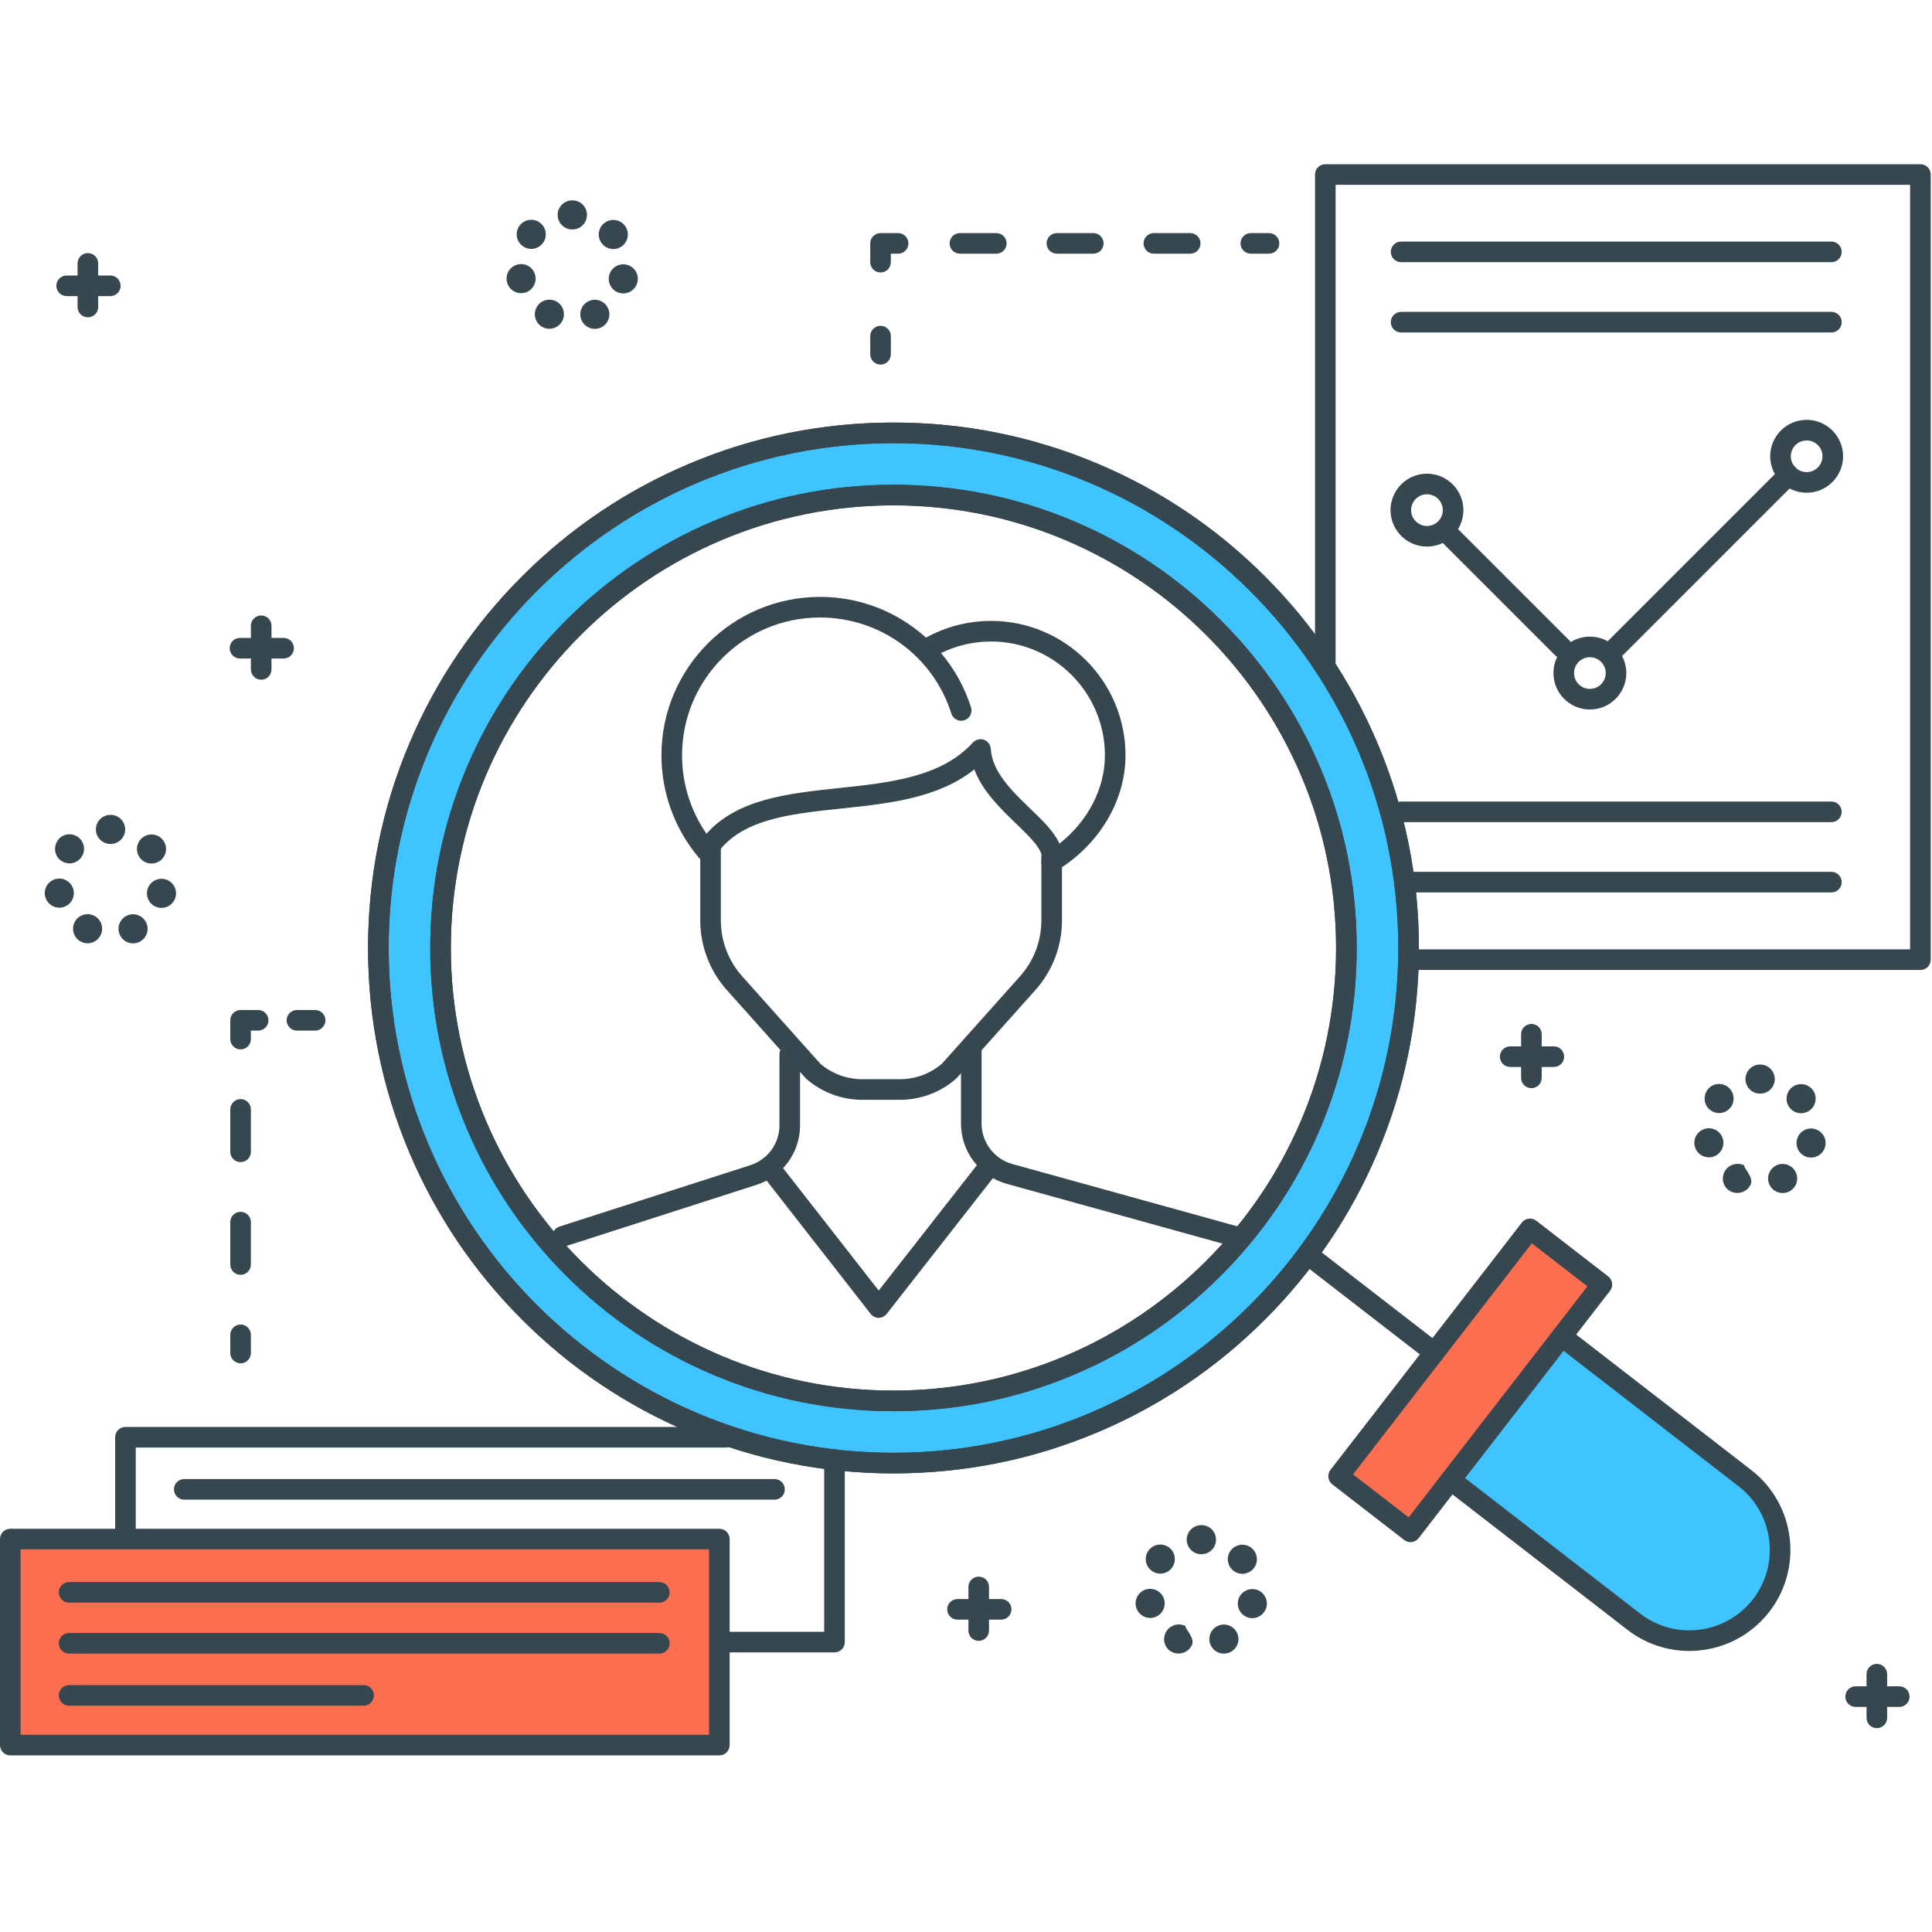 <?xml version="1.0" encoding="UTF-8"?> <svg xmlns="http://www.w3.org/2000/svg" xmlns:xlink="http://www.w3.org/1999/xlink" width="200px" height="200px" viewBox="0 0 200 200" version="1.1"><title>ED10D7C1-AEDE-40C3-8717-E00BECB1A692</title><g id="Page-1" stroke="none" stroke-width="1" fill="none" fill-rule="evenodd"><g id="Hire-React-Native-developers" transform="translate(-922, -2356)"><g id="Extend-Your-Team" transform="translate(922, 2356)"><rect id="Rectangle" x="0" y="0" width="200" height="200"></rect><path d="M92.492,145.021 C66.598,145.021 45.606,124.029 45.606,98.134 C45.606,72.239 66.598,51.247 92.492,51.247 C118.387,51.247 139.379,72.239 139.379,98.134 C139.379,124.029 118.387,145.021 92.492,145.021 M92.492,44.809 C63.042,44.809 39.168,68.684 39.168,98.134 C39.168,127.584 63.042,151.459 92.492,151.459 C121.943,151.459 145.817,127.584 145.817,98.134 C145.817,68.684 121.943,44.809 92.492,44.809" id="Fill-1" fill="#40C4FF"></path><polygon id="Fill-3" fill="#FC6E50" points="138.571 152.815 146.013 158.575 165.826 132.973 158.383 127.213"></polygon><path d="M180.634,153.019 L161.669,138.343 L150.17,153.204 L169.134,167.879 C173.238,171.055 179.138,170.303 182.314,166.199 L182.314,166.199 C185.49,162.096 184.737,156.195 180.634,153.019" id="Fill-5" fill="#40C4FF"></path><polygon id="Fill-7" fill="#FC6E50" points="1.004 180.715 74.403 180.715 74.403 159.385 1.004 159.385"></polygon><path d="M92.492,45.876 C63.677,45.876 40.234,69.319 40.234,98.134 C40.234,126.949 63.677,150.392 92.492,150.392 C121.308,150.392 144.751,126.949 144.751,98.134 C144.751,69.319 121.308,45.876 92.492,45.876 M92.492,152.525 C85.15,152.525 78.027,151.087 71.321,148.25 C64.844,145.511 59.027,141.589 54.032,136.594 C49.037,131.599 45.116,125.783 42.376,119.306 C39.54,112.599 38.101,105.476 38.101,98.134 C38.101,90.792 39.54,83.668 42.376,76.962 C45.116,70.485 49.037,64.668 54.032,59.674 C59.027,54.679 64.844,50.757 71.321,48.018 C78.027,45.181 85.15,43.743 92.492,43.743 C99.835,43.743 106.958,45.181 113.664,48.018 C120.141,50.757 125.958,54.679 130.953,59.674 C135.948,64.668 139.869,70.485 142.609,76.962 C145.445,83.668 146.884,90.792 146.884,98.134 C146.884,105.476 145.445,112.599 142.609,119.306 C139.869,125.783 135.948,131.599 130.953,136.594 C125.958,141.589 120.141,145.511 113.664,148.25 C106.958,151.087 99.835,152.525 92.492,152.525" id="Fill-9" fill="#37474F"></path><path d="M92.492,52.314 C67.227,52.314 46.672,72.869 46.672,98.134 C46.672,123.399 67.227,143.954 92.492,143.954 C117.758,143.954 138.312,123.399 138.312,98.134 C138.312,72.869 117.758,52.314 92.492,52.314 M92.492,146.087 C86.019,146.087 79.739,144.819 73.827,142.318 C68.116,139.903 62.988,136.446 58.584,132.042 C54.181,127.638 50.723,122.51 48.308,116.8 C45.807,110.887 44.539,104.607 44.539,98.134 C44.539,91.661 45.807,85.381 48.308,79.468 C50.723,73.758 54.181,68.63 58.584,64.226 C62.988,59.823 68.116,56.365 73.827,53.95 C79.739,51.449 86.019,50.181 92.492,50.181 C98.966,50.181 105.246,51.449 111.158,53.95 C116.869,56.365 121.997,59.823 126.4,64.226 C130.804,68.63 134.261,73.758 136.677,79.468 C139.178,85.381 140.445,91.661 140.445,98.134 C140.445,104.607 139.178,110.887 136.677,116.8 C134.261,122.51 130.804,127.638 126.4,132.042 C121.997,136.446 116.869,139.903 111.158,142.318 C105.246,144.819 98.966,146.087 92.492,146.087" id="Fill-10" fill="#37474F"></path><path d="M86.386,171.054 L74.905,171.054 C74.316,171.054 73.839,170.577 73.839,169.988 C73.839,169.399 74.316,168.921 74.905,168.921 L85.319,168.921 L85.319,151.481 C85.319,150.892 85.797,150.414 86.386,150.414 C86.975,150.414 87.452,150.892 87.452,151.481 L87.452,169.988 C87.452,170.577 86.975,171.054 86.386,171.054" id="Fill-11" fill="#37474F"></path><path d="M12.986,160.076 C12.397,160.076 11.92,159.598 11.92,159.009 L11.92,148.783 C11.92,148.194 12.397,147.717 12.986,147.717 L75.156,147.717 C75.745,147.717 76.223,148.194 76.223,148.783 C76.223,149.372 75.745,149.85 75.156,149.85 L14.053,149.85 L14.053,159.009 C14.053,159.598 13.575,160.076 12.986,160.076" id="Fill-12" fill="#37474F"></path><path d="M2.133,179.586 L73.4,179.586 L73.4,160.389 L2.133,160.389 L2.133,179.586 Z M75.533,180.653 C75.533,181.242 75.055,181.719 74.466,181.719 L1.066,181.719 C0.478,181.719 0,181.242 0,180.653 L0,159.323 C0,158.734 0.478,158.256 1.066,158.256 L74.466,158.256 C75.055,158.256 75.533,158.734 75.533,159.323 L75.533,180.653 Z" id="Fill-13" fill="#37474F"></path><path d="M68.256,165.91 L7.152,165.91 C6.563,165.91 6.085,165.432 6.085,164.843 C6.085,164.254 6.563,163.777 7.152,163.777 L68.256,163.777 C68.844,163.777 69.322,164.254 69.322,164.843 C69.322,165.432 68.844,165.91 68.256,165.91" id="Fill-14" fill="#37474F"></path><path d="M68.256,171.18 L7.152,171.18 C6.563,171.18 6.085,170.702 6.085,170.113 C6.085,169.524 6.563,169.047 7.152,169.047 L68.256,169.047 C68.844,169.047 69.322,169.524 69.322,170.113 C69.322,170.702 68.844,171.18 68.256,171.18" id="Fill-15" fill="#37474F"></path><path d="M37.641,176.575 L7.152,176.575 C6.563,176.575 6.085,176.097 6.085,175.508 C6.085,174.919 6.563,174.442 7.152,174.442 L37.641,174.442 C38.23,174.442 38.707,174.919 38.707,175.508 C38.707,176.097 38.23,176.575 37.641,176.575" id="Fill-16" fill="#37474F"></path><path d="M80.175,155.245 L19.071,155.245 C18.482,155.245 18.005,154.767 18.005,154.178 C18.005,153.59 18.482,153.112 19.071,153.112 L80.175,153.112 C80.764,153.112 81.242,153.59 81.242,154.178 C81.242,154.767 80.764,155.245 80.175,155.245" id="Fill-17" fill="#37474F"></path><path d="M11.447,87.366 L11.441,87.366 L11.431,87.366 C10.599,87.366 9.926,86.692 9.926,85.86 C9.926,85.028 10.599,84.355 11.431,84.355 L11.441,84.355 L11.46,84.355 C12.291,84.355 12.962,85.035 12.959,85.867 C12.956,86.696 12.282,87.366 11.454,87.366 L11.447,87.366 Z M6.254,89.047 C5.606,88.528 5.521,87.58 6.023,86.932 L6.023,86.931 C6.524,86.282 7.485,86.176 8.135,86.695 C8.785,87.214 8.889,88.161 8.369,88.811 C8.072,89.183 7.635,89.377 7.193,89.377 C6.863,89.377 6.533,89.269 6.254,89.047 L6.254,89.047 Z M14.505,88.824 L14.505,88.824 C13.988,88.173 14.097,87.225 14.75,86.708 C15.401,86.193 16.348,86.302 16.865,86.953 C17.381,87.606 17.272,88.552 16.621,89.069 C16.343,89.288 16.013,89.395 15.686,89.395 C15.242,89.395 14.803,89.199 14.505,88.824 L14.505,88.824 Z M4.671,92.79 L4.671,92.79 C4.486,91.978 4.996,91.173 5.808,90.989 C6.618,90.806 7.424,91.314 7.608,92.126 C7.791,92.937 7.282,93.744 6.471,93.927 C6.36,93.952 6.248,93.963 6.138,93.963 C5.45,93.963 4.829,93.489 4.671,92.79 L4.671,92.79 Z M16.38,93.947 C15.569,93.76 15.064,92.952 15.25,92.141 C15.437,91.331 16.245,90.825 17.056,91.012 C17.867,91.199 18.372,92.007 18.185,92.818 C18.025,93.514 17.405,93.986 16.72,93.986 C16.608,93.986 16.494,93.973 16.38,93.947 L16.38,93.947 Z M8.411,97.496 C7.663,97.134 7.35,96.233 7.713,95.485 C8.075,94.736 8.976,94.424 9.725,94.786 C10.473,95.149 10.785,96.05 10.422,96.799 C10.163,97.334 9.626,97.648 9.066,97.648 C8.846,97.648 8.622,97.599 8.411,97.496 L8.411,97.496 Z M12.416,96.802 C12.057,96.052 12.373,95.154 13.122,94.794 C13.873,94.435 14.772,94.751 15.131,95.5 C15.491,96.25 15.175,97.15 14.425,97.509 C14.215,97.609 13.993,97.657 13.775,97.657 C13.214,97.657 12.675,97.342 12.416,96.802 L12.416,96.802 Z" id="Fill-18" fill="#37474F"></path><path d="M182.212,113.213 L182.205,113.213 L182.195,113.213 C181.363,113.213 180.69,112.539 180.69,111.707 C180.69,110.875 181.363,110.201 182.195,110.201 L182.223,110.201 C183.055,110.201 183.726,110.881 183.724,111.713 C183.72,112.543 183.046,113.213 182.218,113.213 L182.212,113.213 Z M177.019,114.894 C176.37,114.374 176.285,113.427 176.787,112.779 L176.787,112.777 C177.289,112.129 178.25,112.023 178.899,112.541 C179.549,113.061 179.653,114.008 179.133,114.658 C178.836,115.031 178.399,115.224 177.957,115.224 C177.628,115.224 177.297,115.116 177.019,114.894 L177.019,114.894 Z M185.269,114.671 C184.752,114.019 184.862,113.072 185.514,112.555 C186.165,112.039 187.113,112.149 187.629,112.8 C188.145,113.451 188.036,114.398 187.385,114.915 C187.107,115.135 186.778,115.241 186.45,115.241 C186.006,115.241 185.567,115.046 185.269,114.671 L185.269,114.671 Z M175.435,118.637 C175.252,117.825 175.76,117.019 176.572,116.836 C177.382,116.653 178.189,117.161 178.372,117.973 C178.555,118.783 178.046,119.59 177.236,119.773 C177.124,119.799 177.012,119.81 176.902,119.81 C176.214,119.81 175.593,119.336 175.435,118.637 L175.435,118.637 Z M187.144,119.794 C186.333,119.607 185.829,118.799 186.015,117.988 C186.202,117.177 187.01,116.673 187.82,116.859 C188.631,117.046 189.136,117.854 188.949,118.664 C188.789,119.361 188.169,119.832 187.484,119.832 C187.372,119.832 187.258,119.82 187.144,119.794 L187.144,119.794 Z M179.175,123.343 L179.175,123.343 C178.426,122.98 178.145,122.08 178.507,121.332 C178.87,120.583 179.798,120.27 180.551,120.633 L180.551,120.634 C180.551,120.996 181.58,121.896 181.218,122.645 C180.958,123.181 180.405,123.495 179.846,123.495 C179.626,123.495 179.387,123.446 179.175,123.343 L179.175,123.343 Z M183.18,122.649 C182.82,121.899 183.138,121.001 183.887,120.64 C184.637,120.282 185.537,120.598 185.895,121.347 C186.256,122.097 185.938,122.997 185.189,123.356 C184.98,123.457 184.757,123.504 184.539,123.504 C183.978,123.504 183.439,123.189 183.18,122.649 L183.18,122.649 Z" id="Fill-19" fill="#37474F"></path><path d="M124.37,160.891 L124.354,160.891 C123.522,160.891 122.848,160.216 122.848,159.385 C122.848,158.554 123.522,157.88 124.354,157.88 L124.364,157.88 L124.381,157.88 C125.213,157.88 125.885,158.56 125.882,159.392 C125.878,160.221 125.205,160.891 124.376,160.891 L124.37,160.891 Z M119.173,162.572 C118.525,162.053 118.419,161.106 118.937,160.456 C119.457,159.807 120.404,159.702 121.054,160.22 C121.704,160.739 121.809,161.687 121.29,162.337 C120.993,162.709 120.555,162.902 120.113,162.902 C119.783,162.902 119.452,162.794 119.173,162.572 L119.173,162.572 Z M127.428,162.349 C126.911,161.698 127.02,160.751 127.673,160.234 C128.324,159.718 129.271,159.827 129.788,160.478 C130.304,161.131 130.194,162.077 129.543,162.594 C129.266,162.813 128.936,162.92 128.609,162.92 C128.164,162.92 127.725,162.724 127.428,162.349 L127.428,162.349 Z M117.594,166.315 C117.409,165.503 117.919,164.698 118.73,164.515 C119.541,164.331 120.348,164.84 120.531,165.651 C120.714,166.462 120.205,167.269 119.394,167.452 C119.282,167.477 119.171,167.488 119.06,167.488 C118.373,167.488 117.752,167.014 117.594,166.315 L117.594,166.315 Z M129.302,167.472 C128.492,167.285 127.987,166.477 128.173,165.666 C128.36,164.856 129.168,164.352 129.979,164.537 C130.789,164.724 131.295,165.532 131.108,166.343 C130.947,167.039 130.327,167.511 129.642,167.511 C129.531,167.511 129.417,167.498 129.302,167.472 L129.302,167.472 Z M121.334,171.022 L121.334,171.022 C120.586,170.659 120.303,169.758 120.666,169.01 C121.03,168.262 121.956,167.949 122.709,168.313 L122.709,168.311 C122.709,168.674 123.739,169.575 123.376,170.324 C123.116,170.861 122.564,171.173 122.004,171.173 C121.785,171.173 121.545,171.124 121.334,171.022 L121.334,171.022 Z M125.339,170.328 C124.98,169.577 125.296,168.679 126.045,168.319 C126.795,167.96 127.695,168.276 128.054,169.025 C128.414,169.776 128.097,170.675 127.348,171.034 C127.138,171.136 126.916,171.182 126.698,171.182 C126.137,171.182 125.597,170.867 125.339,170.328 L125.339,170.328 Z" id="Fill-20" fill="#37474F"></path><path d="M59.251,23.753 L59.235,23.753 C58.403,23.753 57.729,23.078 57.729,22.247 C57.729,21.415 58.403,20.742 59.235,20.742 L59.245,20.742 L59.263,20.742 C60.095,20.742 60.766,21.422 60.763,22.252 C60.76,23.083 60.086,23.753 59.256,23.753 L59.251,23.753 Z M54.054,25.434 C53.406,24.915 53.299,23.967 53.819,23.317 C54.338,22.669 55.285,22.563 55.935,23.082 C56.585,23.601 56.691,24.548 56.171,25.198 C55.874,25.571 55.436,25.764 54.994,25.764 C54.664,25.764 54.333,25.656 54.054,25.434 L54.054,25.434 Z M62.309,25.211 C61.792,24.56 61.901,23.612 62.554,23.095 C63.205,22.58 64.152,22.689 64.669,23.34 C65.185,23.991 65.076,24.938 64.425,25.455 C64.147,25.675 63.817,25.782 63.49,25.782 C63.046,25.782 62.606,25.586 62.309,25.211 L62.309,25.211 Z M52.475,29.177 C52.292,28.365 52.8,27.56 53.612,27.376 C54.422,27.193 55.229,27.701 55.412,28.513 C55.595,29.324 55.086,30.13 54.275,30.314 C54.164,30.339 54.052,30.35 53.942,30.35 C53.254,30.35 52.633,29.876 52.475,29.177 L52.475,29.177 Z M64.184,30.334 C63.373,30.147 62.869,29.339 63.054,28.528 C63.241,27.718 64.049,27.212 64.86,27.399 C65.67,27.586 66.176,28.394 65.989,29.204 C65.829,29.901 65.209,30.373 64.524,30.373 C64.412,30.373 64.298,30.36 64.184,30.334 L64.184,30.334 Z M56.215,33.883 C55.467,33.521 55.154,32.62 55.516,31.872 C55.879,31.123 56.78,30.81 57.529,31.173 C58.277,31.536 58.589,32.437 58.226,33.186 C57.967,33.721 57.43,34.035 56.871,34.035 C56.65,34.035 56.427,33.986 56.215,33.883 L56.215,33.883 Z M60.22,33.189 C59.861,32.439 60.177,31.541 60.926,31.181 C61.677,30.82 62.576,31.138 62.935,31.887 C63.295,32.637 62.979,33.537 62.229,33.896 C62.019,33.996 61.797,34.044 61.579,34.044 C61.018,34.044 60.479,33.729 60.22,33.189 L60.22,33.189 Z" id="Fill-21" fill="#37474F"></path><path d="M9.097,32.849 C8.508,32.849 8.03,32.372 8.03,31.783 L8.03,27.266 C8.03,26.677 8.508,26.199 9.097,26.199 C9.686,26.199 10.163,26.677 10.163,27.266 L10.163,31.783 C10.163,32.372 9.686,32.849 9.097,32.849" id="Fill-22" fill="#37474F"></path><path d="M11.418,30.654 L6.901,30.654 C6.312,30.654 5.834,30.176 5.834,29.587 C5.834,28.998 6.312,28.521 6.901,28.521 L11.418,28.521 C12.007,28.521 12.484,28.998 12.484,29.587 C12.484,30.176 12.007,30.654 11.418,30.654" id="Fill-23" fill="#37474F"></path><path d="M101.317,169.862 C100.728,169.862 100.25,169.385 100.25,168.796 L100.25,164.279 C100.25,163.69 100.728,163.212 101.317,163.212 C101.906,163.212 102.383,163.69 102.383,164.279 L102.383,168.796 C102.383,169.385 101.906,169.862 101.317,169.862" id="Fill-24" fill="#37474F"></path><path d="M103.638,167.666 L99.121,167.666 C98.532,167.666 98.055,167.189 98.055,166.6 C98.055,166.011 98.532,165.533 99.121,165.533 L103.638,165.533 C104.227,165.533 104.704,166.011 104.704,166.6 C104.704,167.189 104.227,167.666 103.638,167.666" id="Fill-25" fill="#37474F"></path><path d="M158.531,112.648 C157.942,112.648 157.464,112.17 157.464,111.582 L157.464,107.065 C157.464,106.476 157.942,105.998 158.531,105.998 C159.12,105.998 159.597,106.476 159.597,107.065 L159.597,111.582 C159.597,112.17 159.12,112.648 158.531,112.648" id="Fill-26" fill="#37474F"></path><path d="M160.852,110.452 L156.335,110.452 C155.746,110.452 155.269,109.975 155.269,109.386 C155.269,108.797 155.746,108.319 156.335,108.319 L160.852,108.319 C161.441,108.319 161.919,108.797 161.919,109.386 C161.919,109.975 161.441,110.452 160.852,110.452" id="Fill-27" fill="#37474F"></path><path d="M194.29,178.896 C193.701,178.896 193.223,178.418 193.223,177.829 L193.223,173.313 C193.223,172.724 193.701,172.246 194.29,172.246 C194.879,172.246 195.356,172.724 195.356,173.313 L195.356,177.829 C195.356,178.418 194.879,178.896 194.29,178.896" id="Fill-28" fill="#37474F"></path><path d="M196.611,176.7 L192.094,176.7 C191.505,176.7 191.028,176.223 191.028,175.634 C191.028,175.045 191.505,174.567 192.094,174.567 L196.611,174.567 C197.2,174.567 197.677,175.045 197.677,175.634 C197.677,176.223 197.2,176.7 196.611,176.7" id="Fill-29" fill="#37474F"></path><path d="M27.039,70.365 C26.45,70.365 25.972,69.887 25.972,69.298 L25.972,64.781 C25.972,64.192 26.45,63.715 27.039,63.715 C27.628,63.715 28.105,64.192 28.105,64.781 L28.105,69.298 C28.105,69.887 27.628,70.365 27.039,70.365" id="Fill-30" fill="#37474F"></path><path d="M29.36,68.169 L24.843,68.169 C24.254,68.169 23.777,67.691 23.777,67.103 C23.777,66.514 24.254,66.036 24.843,66.036 L29.36,66.036 C29.949,66.036 30.426,66.514 30.426,67.103 C30.426,67.691 29.949,68.169 29.36,68.169" id="Fill-31" fill="#37474F"></path><path d="M24.906,141.13 C24.317,141.13 23.839,140.652 23.839,140.063 L23.839,138.181 C23.839,137.592 24.317,137.115 24.906,137.115 C25.495,137.115 25.972,137.592 25.972,138.181 L25.972,140.063 C25.972,140.652 25.495,141.13 24.906,141.13" id="Fill-32" fill="#37474F"></path><path d="M24.906,120.302 C24.317,120.302 23.839,119.824 23.839,119.235 L23.839,114.844 C23.839,114.255 24.317,113.777 24.906,113.777 C25.495,113.777 25.972,114.255 25.972,114.844 L25.972,119.235 C25.972,119.824 25.495,120.302 24.906,120.302 M24.906,131.97 C24.317,131.97 23.839,131.493 23.839,130.904 L23.839,126.512 C23.839,125.923 24.317,125.446 24.906,125.446 C25.495,125.446 25.972,125.923 25.972,126.512 L25.972,130.904 C25.972,131.493 25.495,131.97 24.906,131.97" id="Fill-33" fill="#37474F"></path><path d="M24.906,108.633 C24.317,108.633 23.839,108.155 23.839,107.566 L23.839,105.622 C23.839,105.033 24.317,104.555 24.906,104.555 L26.725,104.555 C27.314,104.555 27.792,105.033 27.792,105.622 C27.792,106.211 27.314,106.688 26.725,106.688 L25.972,106.688 L25.972,107.566 C25.972,108.155 25.495,108.633 24.906,108.633" id="Fill-34" fill="#37474F"></path><path d="M32.622,106.688 L30.74,106.688 C30.151,106.688 29.674,106.211 29.674,105.622 C29.674,105.033 30.151,104.555 30.74,104.555 L32.622,104.555 C33.211,104.555 33.689,105.033 33.689,105.622 C33.689,106.211 33.211,106.688 32.622,106.688" id="Fill-35" fill="#37474F"></path><path d="M131.367,26.262 L129.485,26.262 C128.896,26.262 128.418,25.785 128.418,25.196 C128.418,24.607 128.896,24.129 129.485,24.129 L131.367,24.129 C131.956,24.129 132.433,24.607 132.433,25.196 C132.433,25.785 131.956,26.262 131.367,26.262" id="Fill-36" fill="#37474F"></path><path d="M103.136,26.262 L99.372,26.262 C98.783,26.262 98.305,25.785 98.305,25.196 C98.305,24.607 98.783,24.129 99.372,24.129 L103.136,24.129 C103.725,24.129 104.203,24.607 104.203,25.196 C104.203,25.785 103.725,26.262 103.136,26.262 M113.174,26.262 L109.41,26.262 C108.821,26.262 108.343,25.785 108.343,25.196 C108.343,24.607 108.821,24.129 109.41,24.129 L113.174,24.129 C113.763,24.129 114.24,24.607 114.24,25.196 C114.24,25.785 113.763,26.262 113.174,26.262 M123.211,26.262 L119.447,26.262 C118.858,26.262 118.381,25.785 118.381,25.196 C118.381,24.607 118.858,24.129 119.447,24.129 L123.211,24.129 C123.8,24.129 124.278,24.607 124.278,25.196 C124.278,25.785 123.8,26.262 123.211,26.262" id="Fill-37" fill="#37474F"></path><path d="M91.154,28.207 C90.565,28.207 90.087,27.729 90.087,27.14 L90.087,25.196 C90.087,24.607 90.565,24.129 91.154,24.129 L92.973,24.129 C93.562,24.129 94.039,24.607 94.039,25.196 C94.039,25.785 93.562,26.262 92.973,26.262 L92.22,26.262 L92.22,27.14 C92.22,27.729 91.743,28.207 91.154,28.207" id="Fill-38" fill="#37474F"></path><path d="M91.154,37.743 C90.565,37.743 90.087,37.265 90.087,36.676 L90.087,34.794 C90.087,34.205 90.565,33.728 91.154,33.728 C91.743,33.728 92.22,34.205 92.22,34.794 L92.22,36.676 C92.22,37.265 91.743,37.743 91.154,37.743" id="Fill-39" fill="#37474F"></path><path d="M93.174,113.851 L89.251,113.851 C87.119,113.851 85.063,113.077 83.459,111.673 C83.427,111.644 83.396,111.614 83.367,111.581 L75.242,102.489 C73.468,100.504 72.49,97.943 72.49,95.281 L72.49,87.737 C72.49,87.148 72.968,86.67 73.557,86.67 C74.146,86.67 74.623,87.148 74.623,87.737 L74.623,95.281 C74.623,97.419 75.408,99.474 76.833,101.068 L84.912,110.11 C86.119,111.147 87.658,111.718 89.251,111.718 L93.174,111.718 C94.767,111.718 96.306,111.147 97.513,110.11 L105.592,101.068 C107.017,99.474 107.802,97.419 107.802,95.281 L107.802,88.701 C107.802,88.112 108.279,87.634 108.868,87.634 C109.457,87.634 109.935,88.112 109.935,88.701 L109.935,95.281 C109.935,97.943 108.957,100.504 107.183,102.489 L99.058,111.581 C99.029,111.614 98.998,111.644 98.966,111.673 C97.362,113.077 95.306,113.851 93.174,113.851" id="Fill-40" fill="#37474F"></path><path d="M101.504,76.519 C101.623,76.519 101.743,76.539 101.86,76.58 C102.265,76.724 102.544,77.097 102.568,77.526 C102.701,79.91 104.803,81.933 106.657,83.717 C107.911,84.924 109.121,86.088 109.674,87.334 C112.611,85.017 114.38,81.638 114.38,78.197 C114.38,71.697 109.092,66.409 102.592,66.409 C100.79,66.409 99.018,66.82 97.415,67.604 C98.804,69.243 99.857,71.142 100.518,73.224 C100.697,73.785 100.386,74.385 99.825,74.563 C99.263,74.741 98.664,74.431 98.486,73.87 C96.595,67.92 91.127,63.923 84.879,63.923 C77.008,63.923 70.605,70.327 70.605,78.197 C70.605,81.104 71.495,83.939 73.134,86.312 C76.331,82.69 81.674,82.126 86.856,81.579 C92.067,81.028 97.455,80.46 100.714,76.869 C100.919,76.642 101.208,76.519 101.504,76.519 M108.865,90.258 C108.644,90.258 108.423,90.189 108.236,90.052 C107.888,89.798 107.727,89.359 107.829,88.941 C108.051,88.019 106.591,86.614 105.178,85.254 C103.59,83.726 101.699,81.906 100.863,79.646 C97.119,82.64 92.025,83.178 87.08,83.7 C81.64,84.274 76.501,84.817 74.035,88.649 C73.852,88.934 73.544,89.115 73.206,89.136 C72.868,89.157 72.54,89.018 72.322,88.759 C69.839,85.809 68.472,82.059 68.472,78.197 C68.472,69.15 75.832,61.79 84.879,61.79 C88.432,61.79 91.813,62.907 94.657,65.021 C95.077,65.333 95.479,65.662 95.863,66.007 C97.915,64.874 100.233,64.276 102.592,64.276 C110.268,64.276 116.513,70.521 116.513,78.197 C116.513,82.882 113.795,87.444 109.419,90.103 C109.248,90.206 109.057,90.258 108.865,90.258" id="Fill-41" fill="#37474F"></path><path d="M92.492,52.314 C67.227,52.314 46.672,72.869 46.672,98.134 C46.672,123.399 67.227,143.954 92.492,143.954 C117.758,143.954 138.312,123.399 138.312,98.134 C138.312,72.869 117.758,52.314 92.492,52.314 M92.492,146.087 C86.019,146.087 79.739,144.819 73.827,142.318 C68.116,139.903 62.988,136.446 58.584,132.042 C54.181,127.638 50.723,122.51 48.308,116.8 C45.807,110.887 44.539,104.607 44.539,98.134 C44.539,91.661 45.807,85.381 48.308,79.468 C50.723,73.758 54.181,68.63 58.584,64.226 C62.988,59.823 68.116,56.365 73.827,53.95 C79.739,51.449 86.019,50.181 92.492,50.181 C98.966,50.181 105.246,51.449 111.158,53.95 C116.869,56.365 121.997,59.823 126.4,64.226 C130.804,68.63 134.261,73.758 136.677,79.468 C139.178,85.381 140.445,91.661 140.445,98.134 C140.445,104.607 139.178,110.887 136.677,116.8 C134.261,122.51 130.804,127.638 126.4,132.042 C121.997,136.446 116.869,139.903 111.158,142.318 C105.246,144.819 98.966,146.087 92.492,146.087" id="Fill-43" fill="#37474F"></path><path d="M127.857,129.058 C127.762,129.058 127.667,129.046 127.571,129.019 L104.228,122.554 C101.432,121.78 99.48,119.213 99.48,116.312 L99.48,108.803 C99.48,108.214 99.957,107.737 100.546,107.737 C101.135,107.737 101.613,108.214 101.613,108.803 L101.613,116.312 C101.613,118.258 102.922,119.979 104.797,120.498 L128.141,126.964 C128.708,127.121 129.041,127.709 128.884,128.276 C128.753,128.749 128.324,129.058 127.857,129.058" id="Fill-44" fill="#37474F"></path><path d="M58.235,129.058 C57.785,129.058 57.366,128.77 57.22,128.318 C57.04,127.757 57.348,127.157 57.909,126.976 L77.675,120.62 C79.478,120.04 80.689,118.378 80.689,116.484 L80.689,109.122 C80.689,108.533 81.167,108.055 81.756,108.055 C82.345,108.055 82.822,108.533 82.822,109.122 L82.822,116.484 C82.822,119.308 81.016,121.786 78.328,122.65 L58.562,129.007 C58.454,129.042 58.344,129.058 58.235,129.058" id="Fill-45" fill="#37474F"></path><path d="M90.961,136.425 L90.96,136.425 C90.632,136.425 90.322,136.259 90.12,136 L78.771,121.46 C78.409,120.996 78.492,120.322 78.956,119.959 C79.42,119.597 80.09,119.678 80.453,120.142 L90.962,133.599 L101.621,119.988 C101.984,119.525 102.654,119.443 103.118,119.806 C103.582,120.169 103.663,120.839 103.3,121.303 L91.8,136.002 C91.598,136.26 91.288,136.425 90.961,136.425" id="Fill-46" fill="#37474F"></path><path d="M148.477,141.081 C148.249,141.081 148.019,141.008 147.825,140.858 L135.082,130.997 C134.616,130.637 134.531,129.967 134.891,129.501 C135.252,129.035 135.922,128.95 136.387,129.31 L149.13,139.171 C149.596,139.531 149.681,140.201 149.321,140.667 C149.111,140.939 148.795,141.081 148.477,141.081" id="Fill-47" fill="#37474F"></path><path d="M140.067,152.625 L145.823,157.078 L164.329,133.163 L158.574,128.71 L140.067,152.625 Z M146.013,159.641 C145.784,159.641 145.555,159.568 145.361,159.418 L137.919,153.659 C137.453,153.298 137.367,152.629 137.728,152.163 L157.54,126.561 C157.713,126.337 157.968,126.191 158.249,126.156 C158.529,126.12 158.813,126.197 159.036,126.37 L166.478,132.129 C166.944,132.49 167.03,133.159 166.669,133.625 L146.857,159.227 C146.647,159.499 146.331,159.641 146.013,159.641 L146.013,159.641 Z" id="Fill-48" fill="#37474F"></path><path d="M174.872,170.907 C172.635,170.907 170.383,170.195 168.481,168.723 L149.517,154.047 C149.051,153.687 148.966,153.017 149.326,152.551 C149.687,152.085 150.356,152 150.822,152.36 L169.787,167.036 C173.419,169.847 178.66,169.179 181.471,165.547 C184.281,161.915 183.613,156.673 179.981,153.863 L161.017,139.187 C160.551,138.826 160.465,138.157 160.826,137.691 C161.186,137.225 161.856,137.139 162.322,137.5 L181.287,152.176 C185.849,155.706 186.688,162.29 183.158,166.852 C181.099,169.512 178.001,170.907 174.872,170.907" id="Fill-49" fill="#37474F"></path><path d="M92.492,45.876 C63.677,45.876 40.234,69.319 40.234,98.134 C40.234,126.949 63.677,150.392 92.492,150.392 C121.308,150.392 144.751,126.949 144.751,98.134 C144.751,69.319 121.308,45.876 92.492,45.876 M92.492,152.525 C85.15,152.525 78.027,151.087 71.321,148.25 C64.844,145.511 59.027,141.589 54.032,136.594 C49.037,131.599 45.116,125.783 42.376,119.306 C39.54,112.599 38.101,105.476 38.101,98.134 C38.101,90.792 39.54,83.668 42.376,76.962 C45.116,70.485 49.037,64.668 54.032,59.674 C59.027,54.679 64.844,50.757 71.321,48.018 C78.027,45.181 85.15,43.743 92.492,43.743 C99.835,43.743 106.958,45.181 113.664,48.018 C120.141,50.757 125.958,54.679 130.953,59.674 C135.948,64.668 139.869,70.485 142.609,76.962 C145.445,83.668 146.884,90.792 146.884,98.134 C146.884,105.476 145.445,112.599 142.609,119.306 C139.869,125.783 135.948,131.599 130.953,136.594 C125.958,141.589 120.141,145.511 113.664,148.25 C106.958,151.087 99.835,152.525 92.492,152.525" id="Fill-50" fill="#37474F"></path><path d="M198.801,100.411 L146.481,100.411 C145.892,100.411 145.415,99.934 145.415,99.345 C145.415,98.756 145.892,98.278 146.481,98.278 L197.734,98.278 L197.734,19.133 L138.262,19.133 L138.262,68.504 C138.262,69.093 137.784,69.57 137.195,69.57 C136.606,69.57 136.129,69.093 136.129,68.504 L136.129,18.066 C136.129,17.477 136.606,17 137.195,17 L198.801,17 C199.39,17 199.867,17.477 199.867,18.066 L199.867,99.345 C199.867,99.934 199.39,100.411 198.801,100.411" id="Fill-51" fill="#37474F"></path><path d="M189.585,27.14 L145.043,27.14 C144.454,27.14 143.976,26.663 143.976,26.074 C143.976,25.485 144.454,25.007 145.043,25.007 L189.585,25.007 C190.174,25.007 190.651,25.485 190.651,26.074 C190.651,26.663 190.174,27.14 189.585,27.14" id="Fill-52" fill="#37474F"></path><path d="M189.585,34.418 L145.043,34.418 C144.454,34.418 143.976,33.94 143.976,33.351 C143.976,32.762 144.454,32.285 145.043,32.285 L189.585,32.285 C190.174,32.285 190.651,32.762 190.651,33.351 C190.651,33.94 190.174,34.418 189.585,34.418" id="Fill-53" fill="#37474F"></path><path d="M189.585,85.107 L145.043,85.107 C144.454,85.107 143.976,84.63 143.976,84.041 C143.976,83.452 144.454,82.974 145.043,82.974 L189.585,82.974 C190.174,82.974 190.651,83.452 190.651,84.041 C190.651,84.63 190.174,85.107 189.585,85.107" id="Fill-54" fill="#37474F"></path><path d="M189.585,92.385 L145.67,92.385 C145.081,92.385 144.604,91.907 144.604,91.318 C144.604,90.729 145.081,90.252 145.67,90.252 L189.585,90.252 C190.174,90.252 190.651,90.729 190.651,91.318 C190.651,91.907 190.174,92.385 189.585,92.385" id="Fill-55" fill="#37474F"></path><path d="M147.718,51.168 C146.813,51.168 146.078,51.904 146.078,52.808 C146.078,53.712 146.813,54.448 147.718,54.448 C148.622,54.448 149.357,53.712 149.357,52.808 C149.357,51.904 148.622,51.168 147.718,51.168 M147.718,56.581 C145.637,56.581 143.945,54.888 143.945,52.808 C143.945,50.727 145.637,49.035 147.718,49.035 C149.798,49.035 151.49,50.727 151.49,52.808 C151.49,54.888 149.798,56.581 147.718,56.581" id="Fill-56" fill="#37474F"></path><path d="M164.584,68.034 C163.68,68.034 162.944,68.77 162.944,69.674 C162.944,70.578 163.68,71.314 164.584,71.314 C165.488,71.314 166.224,70.578 166.224,69.674 C166.224,68.77 165.488,68.034 164.584,68.034 M164.584,73.447 C162.503,73.447 160.811,71.754 160.811,69.674 C160.811,67.594 162.503,65.901 164.584,65.901 C166.664,65.901 168.357,67.594 168.357,69.674 C168.357,71.754 166.664,73.447 164.584,73.447" id="Fill-57" fill="#37474F"></path><path d="M187.024,45.594 C186.119,45.594 185.384,46.33 185.384,47.234 C185.384,48.138 186.119,48.874 187.024,48.874 C187.928,48.874 188.664,48.138 188.664,47.234 C188.664,46.33 187.928,45.594 187.024,45.594 M187.024,51.007 C184.943,51.007 183.251,49.314 183.251,47.234 C183.251,45.154 184.943,43.461 187.024,43.461 C189.104,43.461 190.796,45.154 190.796,47.234 C190.796,49.314 189.104,51.007 187.024,51.007" id="Fill-58" fill="#37474F"></path><path d="M161.75,68.161 C161.477,68.161 161.204,68.057 160.996,67.849 L149.415,56.268 C148.999,55.852 148.999,55.176 149.415,54.76 C149.832,54.343 150.507,54.343 150.924,54.76 L162.504,66.341 C162.921,66.757 162.921,67.432 162.504,67.849 C162.296,68.057 162.023,68.161 161.75,68.161" id="Fill-59" fill="#37474F"></path><path d="M167.225,68.161 C166.952,68.161 166.679,68.057 166.47,67.849 C166.054,67.432 166.054,66.757 166.47,66.341 L184.397,48.414 C184.814,47.997 185.489,47.997 185.905,48.414 C186.322,48.83 186.322,49.506 185.905,49.922 L167.979,67.849 C167.77,68.057 167.497,68.161 167.225,68.161" id="Fill-60" fill="#37474F"></path></g></g></g></svg> 